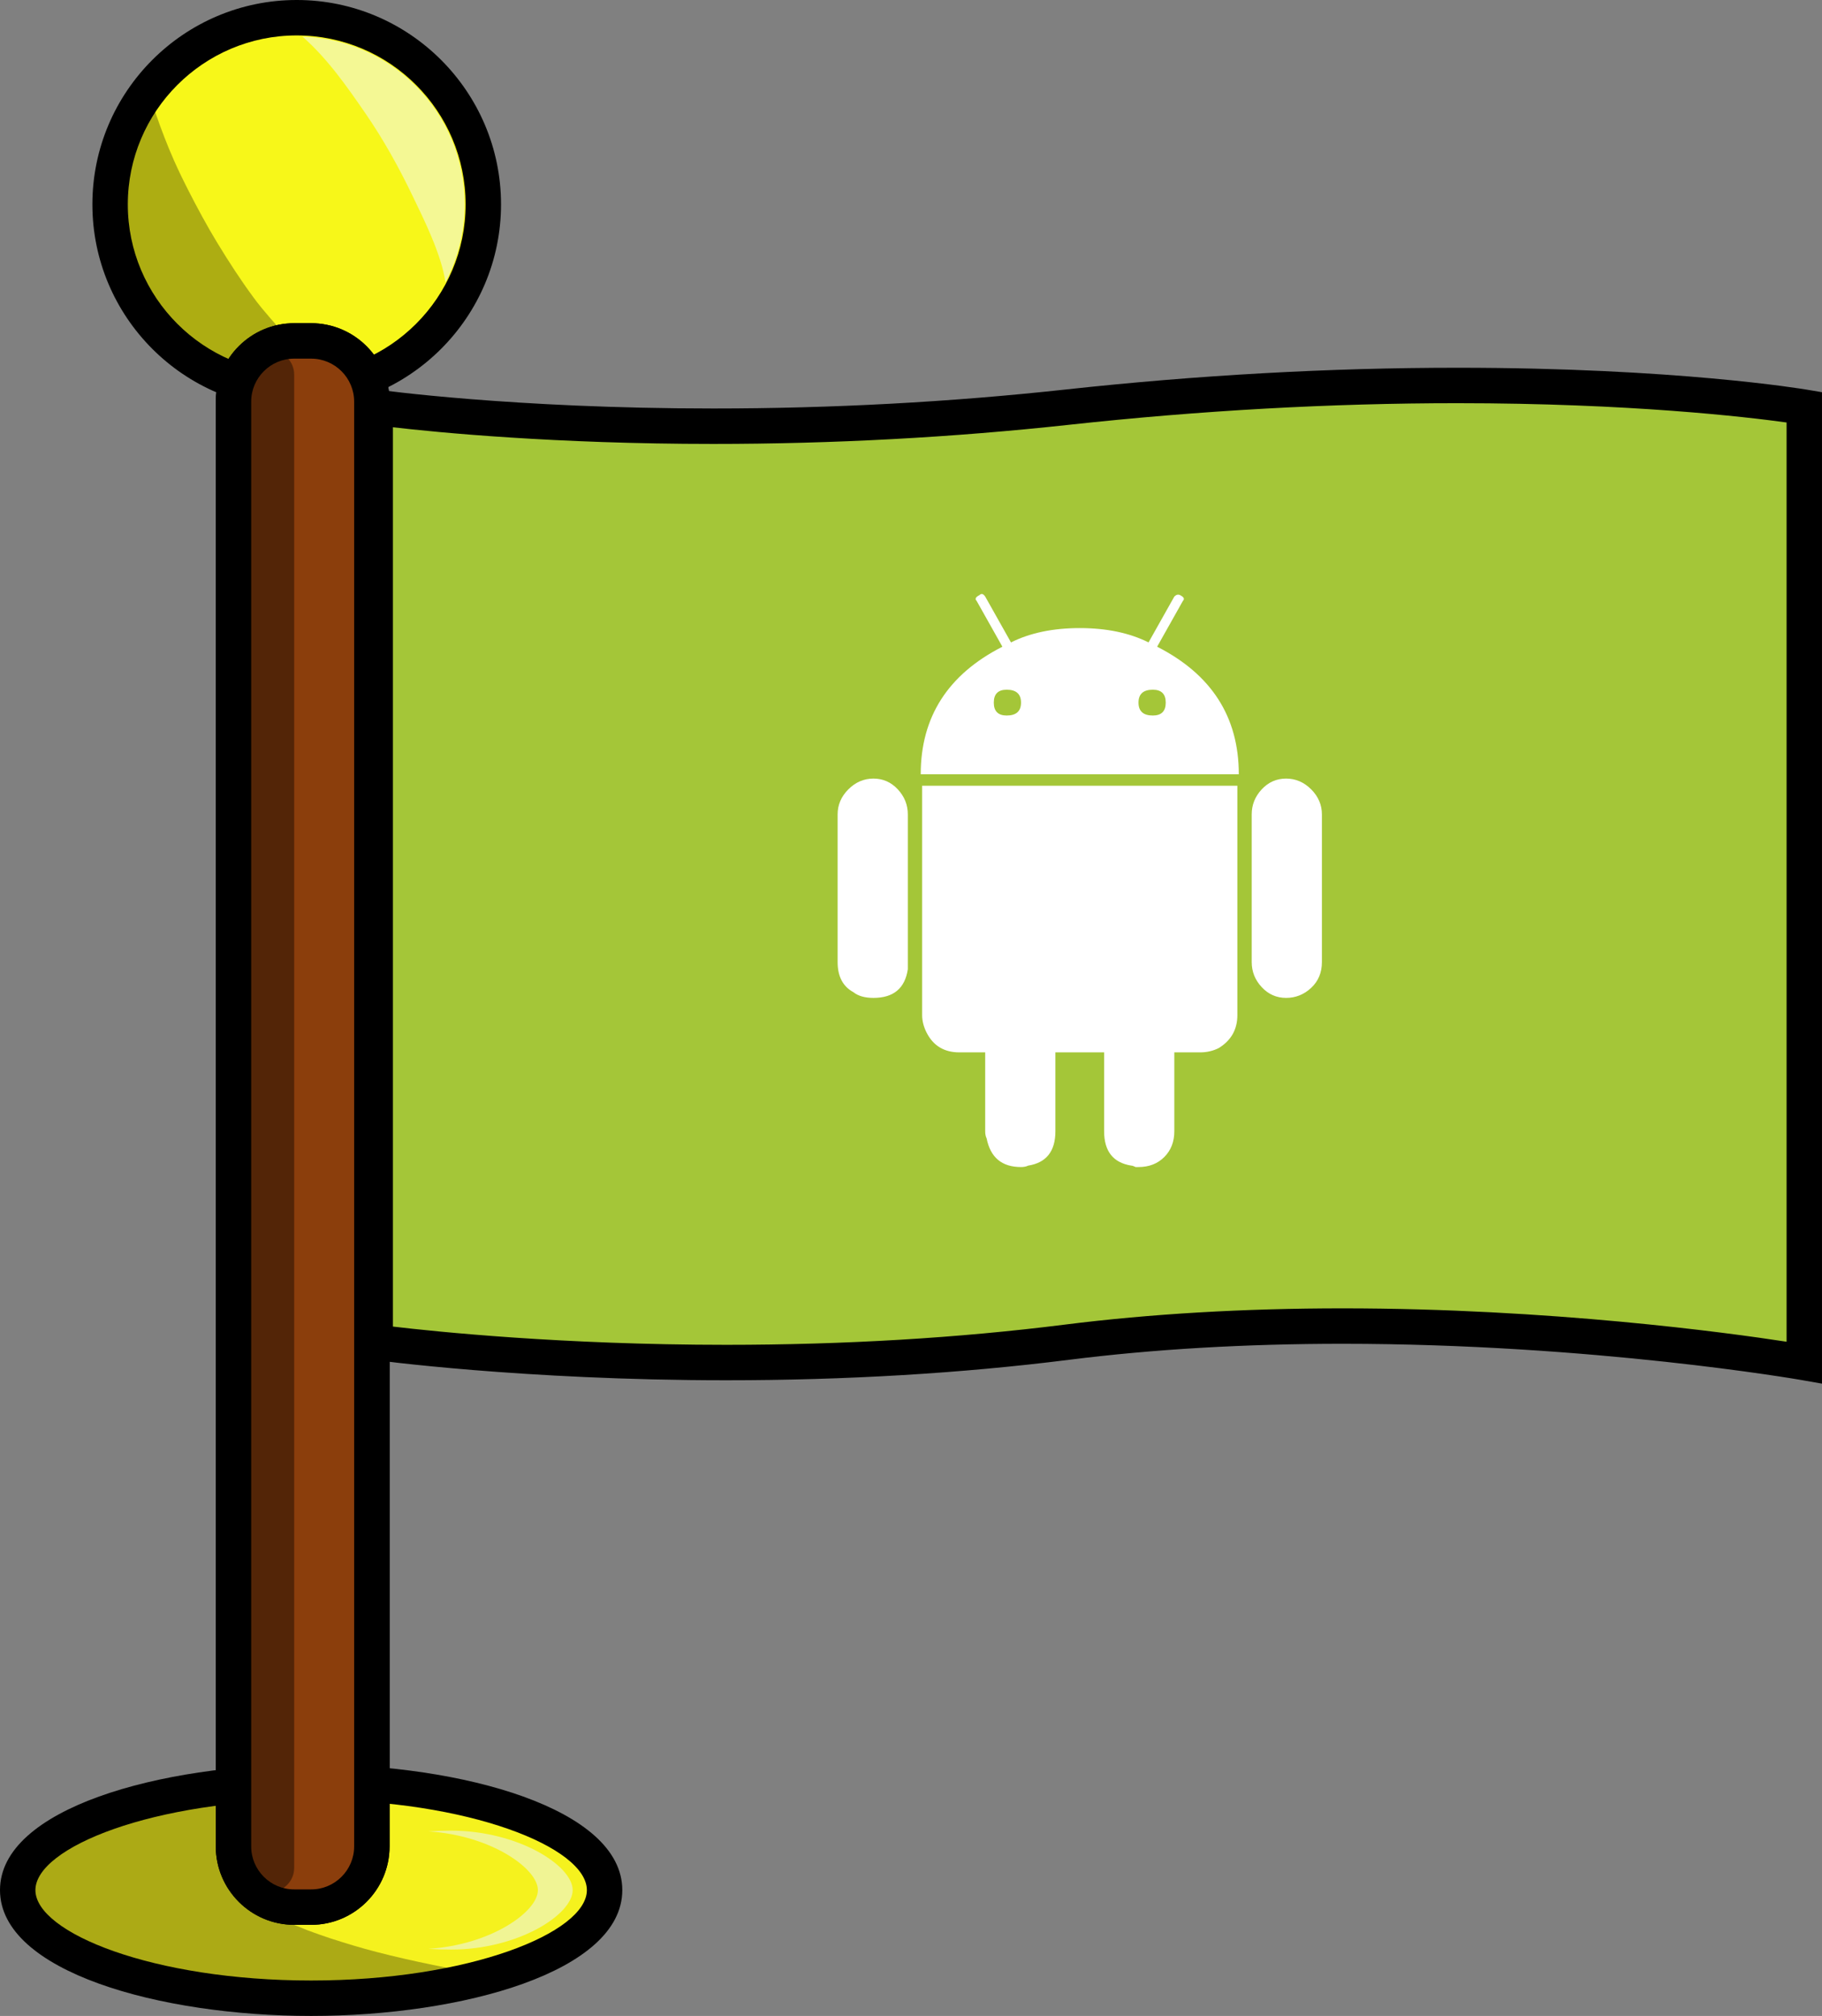 <?xml version="1.0" ?><!DOCTYPE svg  PUBLIC '-//W3C//DTD SVG 1.1//EN'  'http://www.w3.org/Graphics/SVG/1.1/DTD/svg11.dtd'><svg enable-background="new 0 0 360.131 398.293" height="398.293px" version="1.1" viewBox="0 0 360.131 398.293" width="360.131px" xml:space="preserve" xmlns="http://www.w3.org/2000/svg" xmlns:xlink="http://www.w3.org/1999/xlink"><rect x="0" y="0" width="360.131" height="398.293" fill="#808080" stroke="none"/><g id="Flags"/><g id="Iconos"><g><g opacity="0.4"><path d="M92.455,49.719c1.073-5.514,1.183-12.238,0.408-17.944c-0.887-6.528-5.263-12.083-10.074-16.573     C74.758,7.708,64.047,4.331,53.557,3.858c-0.113,0.016-0.228,0.027-0.341,0.043c7.43,1.431,14.516,13.03,18.313,18.215     c9.558,13.052,14.667,28.717,14.667,42.343l0.203,0.203c1.496-1.709,2.838-3.554,4.002-5.52     C91.446,55.639,92.095,51.571,92.455,49.719z" fill="#FFFFFF"/></g><g><ellipse cx="61.5" cy="373.434" fill="#F5F21E" rx="58" ry="21.359"/><path d="M61.5,398.293c-29.813,0-61.5-8.712-61.5-24.859c0-16.146,31.687-24.859,61.5-24.859s61.5,8.712,61.5,24.859     C123,389.581,91.313,398.293,61.5,398.293z M61.5,355.575c-31.192,0-54.5,9.429-54.5,17.859c0,8.431,23.308,17.859,54.5,17.859     s54.5-9.429,54.5-17.859C116,365.003,92.692,355.575,61.5,355.575z"/></g><g><circle cx="58.646" cy="40.383" fill="#F7F719" r="36.883"/><path d="M58.646,80.767c-22.268,0-40.384-18.116-40.384-40.383S36.379,0,58.646,0s40.383,18.116,40.383,40.383     S80.914,80.767,58.646,80.767z M58.646,7C40.238,7,25.263,21.976,25.263,40.383s14.976,33.383,33.384,33.383     c18.407,0,33.383-14.976,33.383-33.383S77.054,7,58.646,7z"/></g><g><path d="M73.5,364.793c0,6.627-5.373,12-12,12h-3.351c-6.627,0-12-5.373-12-12V79.357c0-6.627,5.373-12,12-12     H61.5c6.627,0,12,5.373,12,12V364.793z" fill="#8B3E0C"/><path d="M61.5,380.293h-3.351c-8.547,0-15.5-6.953-15.5-15.5V79.356c0-8.547,6.953-15.5,15.5-15.5H61.5     c8.547,0,15.5,6.953,15.5,15.5v285.437C77,373.34,70.047,380.293,61.5,380.293z M58.149,70.856c-4.687,0-8.5,3.813-8.5,8.5     v285.437c0,4.687,3.813,8.5,8.5,8.5H61.5c4.687,0,8.5-3.813,8.5-8.5V79.356c0-4.687-3.813-8.5-8.5-8.5H58.149z"/></g><g><path d="M74.166,80.451v184.732c0,0,64.967,9.039,136.713,0c71.746-9.039,145.752,4.017,145.752,4.017V80.451     c0,0-57.131-9.659-145.752,0C133.349,88.901,74.166,80.451,74.166,80.451z" fill="#A4C638"/><path d="M360.131,273.371l-4.107-0.724c-0.406-0.071-41.147-7.151-90.646-7.151c-19.229,0-37.417,1.063-54.062,3.16     c-21.304,2.684-44.104,4.044-67.769,4.044c-40.28,0-69.573-4.01-69.864-4.05l-3.018-0.42V76.417l3.994,0.569     c0.261,0.037,26.563,3.72,66.317,3.72c23.393,0,46.783-1.256,69.522-3.735c26.261-2.862,52.354-4.313,77.554-4.313     c42.98,0,68.111,4.164,69.16,4.341l2.917,0.493V273.371z M77.666,262.094c8.393,0.994,33.523,3.606,65.882,3.606     c23.373,0,45.879-1.342,66.894-3.99c16.934-2.133,35.417-3.215,54.937-3.215c41,0,76.095,4.804,87.753,6.596V83.471     c-7.813-1.081-30.945-3.812-65.077-3.812c-24.948,0-50.785,1.437-76.796,4.272c-22.989,2.505-46.636,3.776-70.28,3.776     c-31.297,0-54.421-2.264-63.312-3.292V262.094z"/></g><g opacity="0.3"><path d="M51.828,60.977c-0.339-0.413-0.669-0.832-1.003-1.249c-0.128-0.174-0.35-0.472-0.692-0.927     c-2.559-3.454-4.895-7.069-7.131-10.738c-2.089-3.428-3.995-6.965-5.817-10.541c-2.341-4.596-3.524-7.419-4.667-10.35     c-1.178-3.019-2.232-6.085-3.168-9.186c-4.755,6.21-7.586,13.971-7.586,22.397c0,20.37,6.513,31.883,26.883,31.883     c0.306,0,7.608-4.016,7.913-4.023c0.326-4.378,1.758,0.112-1.402-3.411C54.022,63.568,52.914,62.284,51.828,60.977z"/></g><g opacity="0.3"><path d="M96.935,390.338c-7.58-1.305-15.129-2.774-22.587-4.705c-3.066-0.794-6.096-1.715-9.107-2.694     c-1.5-0.488-2.981-1.029-4.461-1.572c-0.006-0.002-2.787-1.137-2.905-1.157c-2.585-1.155-5.101-2.455-7.575-3.83     c-0.8-0.445-1.584-0.918-2.362-1.4c-2.414-7.828-3.239-14.395-4.009-21.904C20.487,355.817,3.5,363.894,3.5,373.434     c0,11.796,25.967,21.359,58,21.359C74.848,394.793,87.133,393.128,96.935,390.338z"/></g><g><path d="M73.5,364.793c0,6.627-5.373,12-12,12h-3.351c-6.627,0-12-5.373-12-12V79.357c0-6.627,5.373-12,12-12     H61.5c6.627,0,12,5.373,12,12V364.793z" fill="#8B3E0C"/><path d="M61.5,380.293h-3.351c-8.547,0-15.5-6.953-15.5-15.5V79.356c0-8.547,6.953-15.5,15.5-15.5H61.5     c8.547,0,15.5,6.953,15.5,15.5v285.437C77,373.34,70.047,380.293,61.5,380.293z M58.149,70.856c-4.687,0-8.5,3.813-8.5,8.5     v285.437c0,4.687,3.813,8.5,8.5,8.5H61.5c4.687,0,8.5-3.813,8.5-8.5V79.356c0-4.687-3.813-8.5-8.5-8.5H58.149z"/></g><g><path d="M91.838,40.383c0-17.955-14.259-32.57-32.069-33.163c4.919,4.328,8.669,9.669,12.504,15.238     c3.55,5.155,6.625,10.712,9.324,16.341c2.164,4.513,5.606,11.339,6.459,16.969C90.467,51.168,91.838,45.937,91.838,40.383z" fill="#F4F894"/></g><g opacity="0.4"><path d="M58.149,369.041c0,2.624-2.127,4.751-4.751,4.751l0,0c-2.624,0-4.751-2.127-4.751-4.751V74.018     c0-2.624,2.127-4.751,4.751-4.751l0,0c2.624,0,4.751,2.127,4.751,4.751V369.041z"/></g><g><path d="M89.131,361.684c-1.523,0-3.011,0.054-4.456,0.152c12.319,0.76,21.644,7.319,21.644,11.598     c0,4.279-9.325,10.838-21.644,11.598c1.445,0.098,2.933,0.152,4.456,0.152c13.289,0,24.063-6.918,24.063-11.75     C113.194,368.601,102.421,361.684,89.131,361.684z" fill="#F0F494"/></g><g><path d="M179.438,160.907v29.17v1.416c-0.566,3.779-2.832,5.664-6.797,5.664c-1.699,0-3.022-0.376-3.965-1.133     c-2.08-1.133-3.115-3.115-3.115-5.947v-29.17c0-1.885,0.708-3.54,2.124-4.956s3.066-2.124,4.956-2.124     c1.885,0,3.491,0.708,4.814,2.124C178.774,157.367,179.438,159.022,179.438,160.907z M244.858,152.978h-62.871     c0-11.328,5.381-19.727,16.143-25.205l-5.098-9.063c-0.381-0.376-0.19-0.752,0.566-1.133c0.376-0.376,0.752-0.283,1.133,0.283     l5.098,9.063c3.774-1.885,8.306-2.832,13.594-2.832c5.283,0,9.814,0.947,13.594,2.832l5.098-9.063     c0.376-0.376,0.752-0.469,1.133-0.283c0.752,0.38,0.942,0.757,0.566,1.133l-5.098,9.063     C239.478,133.25,244.858,141.649,244.858,152.978z M244.575,200.556c0,2.832-1.23,5.005-3.682,6.514     c-1.133,0.566-2.363,0.85-3.682,0.85h-5.098v15.576c0,2.08-0.664,3.779-1.982,5.098c-1.323,1.323-3.022,1.982-5.098,1.982h-0.566     c-0.381-0.186-0.664-0.283-0.85-0.283c-3.589-0.566-5.381-2.832-5.381-6.797v-15.576h-9.629v15.576     c0,3.965-1.797,6.23-5.381,6.797c-0.381,0.19-0.85,0.283-1.416,0.283c-3.779,0-6.045-1.885-6.797-5.664     c-0.19-0.376-0.283-0.85-0.283-1.416v-15.576h-5.098c-3.022,0-5.195-1.319-6.514-3.965c-0.566-1.133-0.85-2.266-0.85-3.398     v-45.313h62.305V200.556z M201.812,138.817c0-1.699-0.947-2.549-2.832-2.549c-1.699,0-2.549,0.85-2.549,2.549     s0.85,2.549,2.549,2.549C200.864,141.366,201.812,140.517,201.812,138.817z M230.415,138.817c0-1.699-0.85-2.549-2.549-2.549     c-1.89,0-2.832,0.85-2.832,2.549s0.942,2.549,2.832,2.549C229.565,141.366,230.415,140.517,230.415,138.817z M261.284,190.077     c0,2.08-0.708,3.779-2.124,5.098c-1.416,1.323-3.071,1.982-4.956,1.982c-1.89,0-3.496-0.708-4.814-2.124     c-1.323-1.416-1.982-3.066-1.982-4.956v-29.17c0-1.885,0.659-3.54,1.982-4.956c1.318-1.416,2.925-2.124,4.814-2.124     c1.885,0,3.54,0.708,4.956,2.124s2.124,3.071,2.124,4.956V190.077z" fill="#FFFFFF"/></g></g></g></svg>